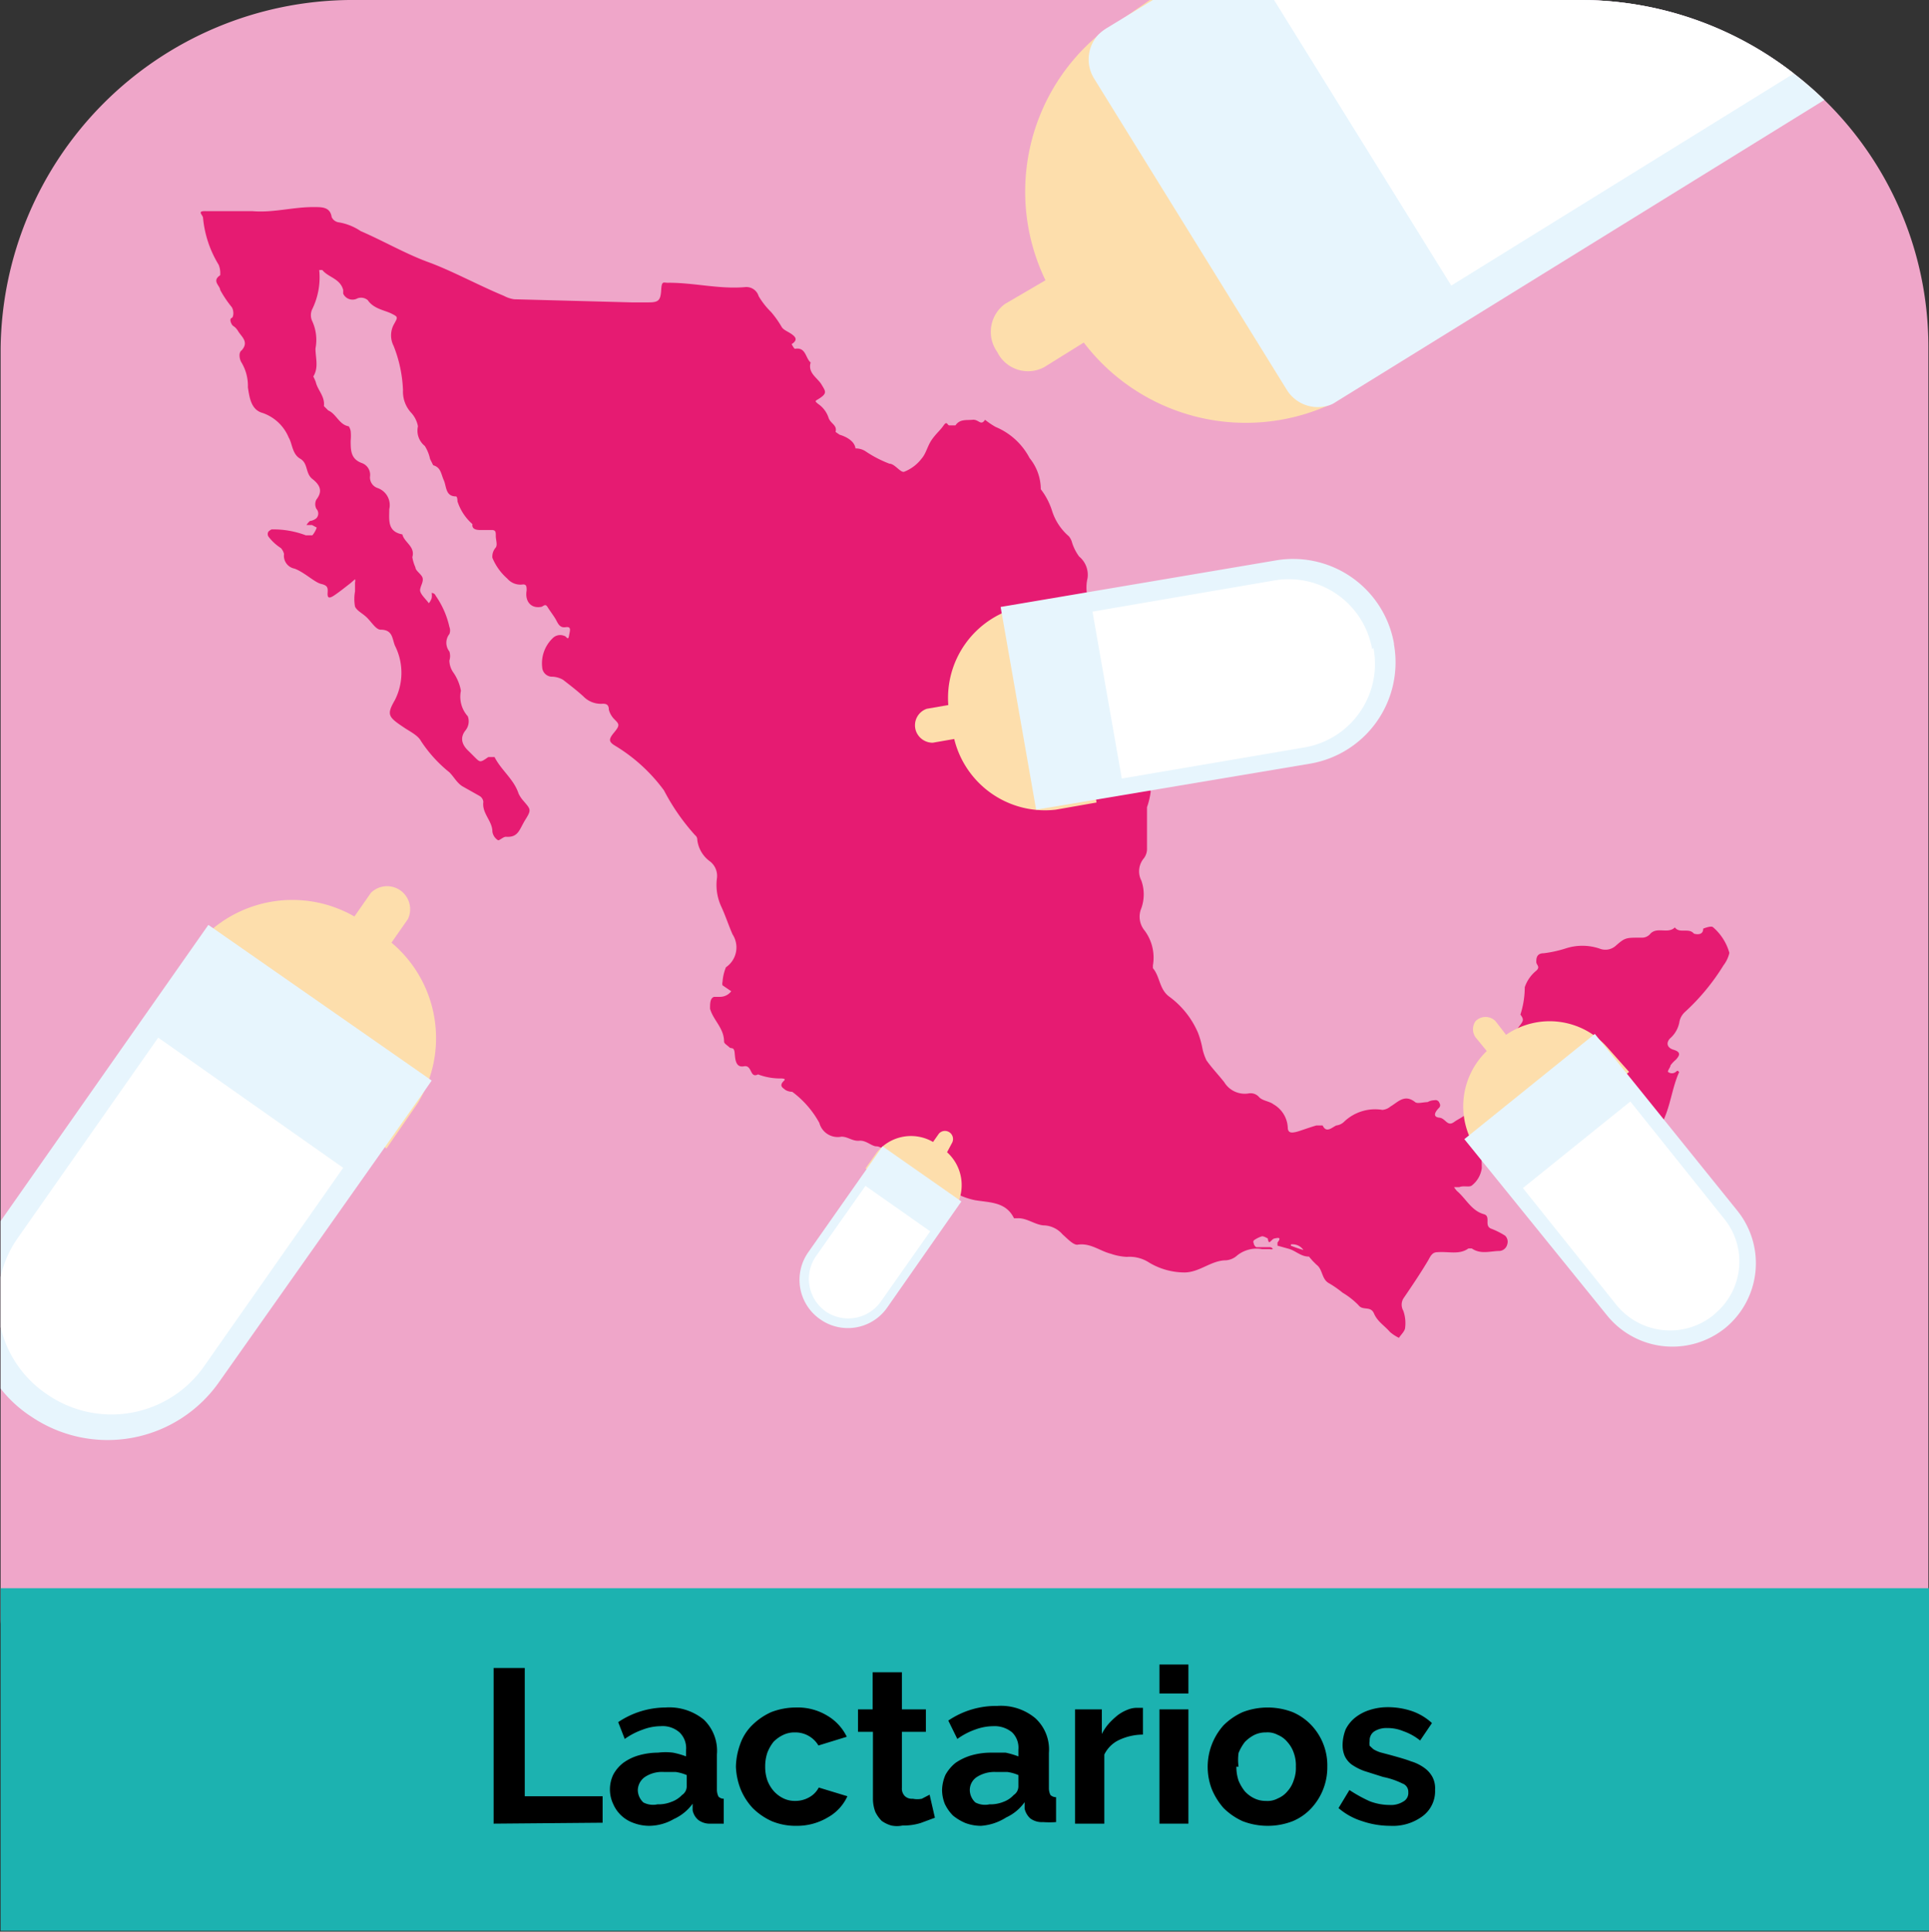 <svg id="Capa_1" data-name="Capa 1" xmlns="http://www.w3.org/2000/svg" viewBox="0 0 61.94 62.03"><rect x="0" y="0" width="61.94" height="62.03" fill="#333333" stroke="none"/><defs><style>.cls-1{fill:#efa6c9;}.cls-2{fill:#e61b72;}.cls-3{fill:#fddeac;}.cls-4{fill:#e7f5fd;}.cls-5{fill:#fff;}.cls-6{fill:#1cb2b0;}</style></defs><path class="cls-1" d="M61.9,11.16V52a2,2,0,0,1-2,2H2a2,2,0,0,1-2-2V11.2A11.31,11.31,0,0,1,11.2,0H50.7a11.16,11.16,0,0,1,6.88,2.36,11.07,11.07,0,0,1,4.32,8.8Z" transform="translate(0.02)"/><path class="cls-2" d="M42,40.35c-.25,0-.42-.19-.64-.25L41,40v-.1c.15-.19,0-.15-.1-.13s-.18.25-.21,0c0,0-.13-.08-.19-.07a.91.91,0,0,0-.26.13.09.09,0,0,0,0,.1c0,.05.06.12.09.12h.43a.1.1,0,0,1,.09.06.17.17,0,0,1-.1,0H40.5a1,1,0,0,0-.79.2.6.6,0,0,1-.36.16c-.48,0-.85.39-1.34.39a2.22,2.22,0,0,1-1.12-.31,1.16,1.16,0,0,0-.73-.19,1.84,1.84,0,0,1-.51-.1c-.36-.09-.66-.36-1.08-.29-.14,0-.32-.2-.47-.33a.83.83,0,0,0-.57-.29c-.3,0-.57-.25-.89-.23h-.1c-.26-.53-.77-.5-1.25-.58a2.26,2.26,0,0,1-1-.48c-.45-.38-.88-.79-1.32-1.18-.12-.11-.2-.24-.4-.07s-.3,0-.45,0-.33-.2-.55-.18-.36-.13-.57-.13a.61.61,0,0,1-.71-.44,3.09,3.09,0,0,0-.87-1,.46.46,0,0,1-.22-.06c-.07-.06-.16-.1-.12-.2s.2-.15,0-.17a2,2,0,0,1-.76-.13c-.27.14-.18-.31-.45-.26s-.28-.22-.3-.43-.11-.12-.17-.18-.17-.12-.17-.18c0-.44-.35-.69-.45-1.06,0-.16,0-.34.13-.38h.19a.45.45,0,0,0,.36-.18l-.28-.19a.21.21,0,0,1,0-.11,1.53,1.53,0,0,1,.11-.47A.77.77,0,0,0,23.5,30h0v0c-.13-.3-.23-.61-.37-.91a1.65,1.65,0,0,1-.13-.88.59.59,0,0,0-.21-.54,1,1,0,0,1-.42-.7.18.18,0,0,0-.07-.15,6.86,6.86,0,0,1-1-1.44,5.43,5.43,0,0,0-1.53-1.41c-.24-.14-.27-.21-.07-.45s.16-.27,0-.43a.69.69,0,0,1-.17-.3c0-.17-.09-.2-.23-.19a.78.78,0,0,1-.59-.24c-.21-.19-.43-.36-.65-.53a.75.75,0,0,0-.33-.1.32.32,0,0,1-.34-.3h0a1.12,1.12,0,0,1,.33-.93.34.34,0,0,1,.38-.08c.06,0,.12.17.15,0s.09-.31-.11-.28-.25-.14-.32-.26-.18-.26-.26-.39-.14,0-.22,0c-.32.05-.51-.19-.45-.53,0-.12,0-.21-.14-.19a.55.55,0,0,1-.48-.19,1.79,1.79,0,0,1-.48-.67.44.44,0,0,1,.11-.33c.06-.09,0-.24,0-.37s0-.2-.16-.19h-.31c-.1,0-.31,0-.28-.19a1.64,1.64,0,0,1-.48-.73s0-.16-.05-.16c-.34,0-.3-.32-.39-.52s-.09-.41-.34-.48l-.1-.2a1.28,1.28,0,0,0-.17-.42.63.63,0,0,1-.22-.63.88.88,0,0,0-.23-.45,1,1,0,0,1-.25-.71,4.29,4.29,0,0,0-.3-1.42.74.74,0,0,1,0-.68c.14-.25.15-.25-.07-.36s-.57-.15-.76-.43a.33.33,0,0,0-.33-.06A.33.33,0,0,1,11,9.43V9.31c-.1-.37-.48-.4-.67-.64h-.1A2.32,2.32,0,0,1,10,9.94a.45.45,0,0,0,0,.36,1.44,1.44,0,0,1,.11.89c0,.3.11.61-.07.9a1.42,1.42,0,0,1,.08.18c.06.26.3.46.26.77l.14.14c.26.11.35.46.66.51a.47.47,0,0,1,.06.15,1.61,1.61,0,0,1,0,.31c0,.31,0,.59.36.72a.4.4,0,0,1,.26.44.36.36,0,0,0,.24.36.58.58,0,0,1,.38.68c0,.34-.07.72.42.81.06.26.42.39.32.73a1.26,1.26,0,0,0,.1.33c0,.11.2.22.23.34s-.06.24-.08.37.18.3.28.44a.51.51,0,0,0,.09-.16.49.49,0,0,0,0-.17.14.14,0,0,1,.13.09,2.81,2.81,0,0,1,.44,1,.31.31,0,0,1,0,.23.45.45,0,0,0,0,.56.48.48,0,0,1,0,.29.68.68,0,0,0,.13.39,1.49,1.49,0,0,1,.24.58A.94.94,0,0,0,15,23a.46.46,0,0,1-.07.45c-.2.25-.11.48.11.68l.18.18c.18.18.18.18.44,0h.2c.21.42.62.71.77,1.17a1,1,0,0,0,.16.24c.23.27.26.28.06.6s-.22.58-.63.55c-.08,0-.21.13-.25.11a.39.39,0,0,1-.18-.28c0-.34-.34-.58-.29-.95a.25.25,0,0,0-.12-.19l-.55-.31c-.18-.11-.27-.3-.42-.45a4.34,4.34,0,0,1-.91-1c-.1-.19-.36-.31-.55-.44-.51-.34-.56-.41-.29-.88a1.93,1.93,0,0,0,0-1.75c-.09-.23-.07-.51-.46-.51-.15,0-.3-.26-.45-.4s-.3-.2-.37-.34a1.35,1.35,0,0,1,0-.49V18.7a.17.17,0,0,0,0-.1l-.15.13c-.17.13-.34.27-.52.39s-.22.07-.21-.09,0-.23-.21-.28-.53-.37-.85-.49a.42.42,0,0,1-.34-.47h0A.43.43,0,0,0,9,17.6a1.56,1.56,0,0,1-.4-.37.15.15,0,0,1,0-.16A.37.37,0,0,1,8.7,17a2.93,2.93,0,0,1,1.1.19c.07,0,.17,0,.21,0a.77.77,0,0,0,.14-.25L10,16.86H9.82a.69.69,0,0,1,.11-.13.4.4,0,0,0,.21-.09.22.22,0,0,0,0-.3l0,0a.32.32,0,0,1,0-.3c.22-.28.1-.48-.13-.66s-.13-.5-.39-.65-.25-.48-.37-.68a1.4,1.4,0,0,0-.84-.79c-.37-.1-.42-.5-.47-.82a1.46,1.46,0,0,0-.2-.79c-.07-.1-.11-.33,0-.4.24-.27,0-.43-.11-.61s-.16-.14-.21-.23-.06-.18,0-.2.08-.23,0-.35a3.53,3.53,0,0,1-.37-.55c0-.13-.28-.29,0-.47A.71.71,0,0,0,7,8.5,3.5,3.5,0,0,1,6.5,7c0-.1-.22-.23.09-.22H8.08c.68.06,1.33-.14,2-.13.25,0,.5,0,.55.32a.29.29,0,0,0,.23.17,1.78,1.78,0,0,1,.7.28c.74.32,1.44.73,2.18,1s1.6.74,2.42,1.08a1,1,0,0,0,.33.11l3.76.1h.56c.31,0,.38-.06.4-.39s.07-.23.25-.24c.82,0,1.62.21,2.44.14a.41.41,0,0,1,.44.29,2.5,2.5,0,0,0,.4.51,3.21,3.21,0,0,1,.34.48c.06.1.21.15.32.23s.22.18,0,.32c0,0,.08.16.11.15.35-.06.33.3.5.44-.1.34.22.49.35.71s.2.28-.11.47c-.1.06-.11.06,0,.15a.87.87,0,0,1,.33.43c.06.21.29.24.23.47l.13.09s.47.12.51.44a.57.57,0,0,1,.32.09,3.75,3.75,0,0,0,.77.4c.17,0,.35.29.47.26a1.3,1.3,0,0,0,.56-.42c.15-.17.19-.41.33-.61s.27-.3.38-.46.12,0,.18,0h.2c.14-.21.35-.16.55-.18s.26.21.4,0a2.54,2.54,0,0,0,.34.23,2.17,2.17,0,0,1,1.09,1,1.59,1.59,0,0,1,.36,1,2.24,2.24,0,0,1,.37.72,1.79,1.79,0,0,0,.53.79.5.5,0,0,1,.1.19,1.53,1.53,0,0,0,.23.46.76.76,0,0,1,.27.7,1.27,1.27,0,0,0,.24,1.08c-.11.17.15.31,0,.53s.14.47.44.52c.1,0,.23,0,.28.06.35.42.89.46,1.34.69a4.17,4.17,0,0,1,.47.36s.14.1.17.08a.4.4,0,0,0,.14-.18.7.7,0,0,1,.09-.4c.09-.13.08-.06.13-.08s0,.07,0,.11a.78.78,0,0,1-.08.4c-.15.29-.25.6-.42.88-.06.1-.14.2-.21.3a1.41,1.41,0,0,0,0-.29.08.08,0,0,0-.1-.05s-.14.05-.13.08a.58.58,0,0,1-.19.55c-.12.1,0,.08.07.12a1.2,1.2,0,0,1,.23.37c0,.1,0,.14-.13.05a.2.2,0,0,0-.11,0,.46.46,0,0,1-.15.38c-.07.08-.06.22-.11.32s.28.27.06.49-.06.31,0,.47a2.36,2.36,0,0,1-.12.51v1.31a.5.5,0,0,1-.1.33.65.65,0,0,0-.08.72,1.33,1.33,0,0,1,0,.88.7.7,0,0,0,.11.73A1.46,1.46,0,0,1,37,31v.09c.23.27.2.67.52.91a2.81,2.81,0,0,1,.93,1.17,2.85,2.85,0,0,1,.14.5,1.71,1.71,0,0,0,.13.38c.17.24.38.46.57.7a.77.77,0,0,0,.79.36.36.36,0,0,1,.33.12c.11.12.33.13.46.23a.91.91,0,0,1,.46.74c0,.21.16.17.26.15s.44-.15.66-.21h.2c.12.26.3.06.44,0a.43.43,0,0,0,.26-.13,1.44,1.44,0,0,1,1.22-.37.47.47,0,0,0,.26-.11c.24-.14.45-.41.79-.14.07.06.27,0,.4,0a.46.46,0,0,1,.22-.06.13.13,0,0,1,.16.09.12.12,0,0,1,0,.14c-.18.18-.2.31,0,.33s.25.3.47.14.53-.23.51-.59a.61.61,0,0,1,0-.19c.1-.27.14-.58.51-.67a.79.79,0,0,0,.62-.88c0-.29.25-.48.41-.69s.22-.25.08-.43a2.89,2.89,0,0,0,.14-.88,1.16,1.16,0,0,1,.37-.53c.14-.13,0-.18,0-.28s0-.28.24-.28a3.84,3.84,0,0,0,.69-.15,1.73,1.73,0,0,1,1.1,0,.5.5,0,0,0,.51-.08c.32-.28.33-.27.84-.27a.35.35,0,0,0,.26-.1c.22-.28.58,0,.81-.23.15.21.45,0,.61.2,0,0,.3.1.3-.16,0,0,.24-.1.31-.05a1.68,1.68,0,0,1,.53.83,1.05,1.05,0,0,1-.19.4,7,7,0,0,1-1.23,1.49.58.58,0,0,0-.18.3.91.91,0,0,1-.3.55c-.13.13-.12.3.11.37s.21.17.07.32a1,1,0,0,0-.17.18c0,.06-.1.17-.08.21a.2.2,0,0,0,.25,0c.09-.08.07,0,.11,0-.24.53-.28,1.12-.55,1.64a.33.33,0,0,1-.13.13h-.11c0-.26-.41-.24-.44-.48s.08-.25.11-.38,0-.1,0-.1h-.16l-.17.24a.79.79,0,0,1-.44.38,1,1,0,0,0-.56.56c-.06.1-.12.2-.19.3s-.18.16-.35,0-.36-.1-.34.21c0,0-.1.12-.15.12a8.66,8.66,0,0,1-1.61,0A6.36,6.36,0,0,0,47.7,37s-.13.08-.14.14,0,.25,0,.37a.85.85,0,0,1-.31.55c-.08.08-.27,0-.41.06h-.17a.64.64,0,0,0,.1.13c.29.25.46.63.86.74.23.07,0,.36.22.46a2.44,2.44,0,0,1,.46.23.27.27,0,0,1,.07.27.28.28,0,0,1-.24.22c-.3,0-.61.12-.9-.08h-.11c-.29.21-.63.09-1,.12-.16,0-.22.13-.29.26-.25.42-.52.82-.8,1.23a.39.39,0,0,0,0,.39,1.19,1.19,0,0,1,.06.53c0,.12-.13.23-.2.34a1.32,1.32,0,0,1-.29-.19c-.17-.2-.4-.33-.51-.59s-.36-.08-.5-.27a2.5,2.5,0,0,0-.51-.4,3.3,3.3,0,0,0-.43-.3c-.25-.13-.2-.45-.41-.6l-.12-.12L42,40.34a.48.48,0,0,0-.16-.12v-.07a.42.42,0,0,0-.41-.19h0V40a3.31,3.31,0,0,0,.41.14.48.48,0,0,1,.16.12S42,40.31,42,40.35Z" transform="translate(0.02)"/><path class="cls-3" d="M12.55,30.27l.53-.76a.74.74,0,0,0-1.19-.84l-.53.76a4,4,0,0,0-5.14,1l-1,1.45,7.17,5,1-1.45A4,4,0,0,0,12.55,30.27Z" transform="translate(0.02)"/><path class="cls-4" d="M13.84,34.7l-.27.39v0l-1.22,1.73L7,44.4A4.37,4.37,0,0,1,1,45.5h0A4.07,4.07,0,0,1,0,44.59V39.21L6.67,29.7l.16.11,6.93,4.83Z" transform="translate(0.02)"/><path class="cls-5" d="M11,37.5l-4.5,6.42a3.63,3.63,0,0,1-5,.86A3.58,3.58,0,0,1,0,42.62V41a3.46,3.46,0,0,1,.56-1.26l4.5-6.42Z" transform="translate(0.02)"/><path class="cls-3" d="M30.39,37l.16-.3a.26.26,0,0,0-.42-.3l-.19.27a1.41,1.41,0,0,0-1.81.34l-.36.51,2.53,1.77.36-.51A1.42,1.42,0,0,0,30.39,37Z" transform="translate(0.02)"/><path class="cls-4" d="M26.31,42.36h0a1.54,1.54,0,0,1-.39-2.13h0l2.4-3.42,2.53,1.77L28.46,42A1.54,1.54,0,0,1,26.31,42.36Z" transform="translate(0.02)"/><path class="cls-5" d="M26.49,42.11h0a1.28,1.28,0,0,1-.31-1.77l1.59-2.26,2.08,1.46L28.26,41.8A1.28,1.28,0,0,1,26.49,42.11Z" transform="translate(0.02)"/><path class="cls-3" d="M48.34,33.23,48,32.79a.45.45,0,0,0-.64,0h0a.45.45,0,0,0,0,.52l.36.44a2.46,2.46,0,0,0-.3,3.2l.68.85,4.19-3.38-.72-.81A2.46,2.46,0,0,0,48.34,33.23Z" transform="translate(0.02)"/><path class="cls-4" d="M55.37,42.65h0a2.7,2.7,0,0,1-3.78-.4L47,36.58l4.19-3.38,4.57,5.67A2.69,2.69,0,0,1,55.37,42.65Z" transform="translate(0.02)"/><path class="cls-5" d="M55,42.23h0a2.22,2.22,0,0,1-3.12-.33l-3-3.75,3.45-2.78,3,3.75a2.18,2.18,0,0,1-.29,3.07h0Z" transform="translate(0.02)"/><path class="cls-3" d="M30.43,22.64l-.69.12a.56.56,0,0,0-.35.71.57.57,0,0,0,.54.38l.69-.12A3,3,0,0,0,33.88,26l1.31-.23-1.14-6.51-1.31.23A3,3,0,0,0,30.43,22.64Z" transform="translate(0.02)"/><path class="cls-4" d="M44.74,20.69h0a3.3,3.3,0,0,1-2.68,3.83L33.25,26l-1.14-6.51L40.92,18a3.29,3.29,0,0,1,3.82,2.66Z" transform="translate(0.02)"/><path class="cls-5" d="M44.08,20.8h0A2.72,2.72,0,0,1,41.87,24h0L36,25l-.94-5.36,5.83-1a2.72,2.72,0,0,1,3.15,2.21Z" transform="translate(0.02)"/><path class="cls-3" d="M45.41,11.3,43,12.8a4.49,4.49,0,0,1-.42.24h0A6.54,6.54,0,0,1,34.78,11l-1.27.79A1.1,1.1,0,0,1,32,11.3a1.11,1.11,0,0,1,.25-1.54L33.55,9a6.55,6.55,0,0,1,1.67-7.85,1.55,1.55,0,0,1,.24-.19l0,0,.07-.05.06,0L36.9,0h1.53Z" transform="translate(0.02)"/><path class="cls-4" d="M58.56,3.21l-15.69,9.7a.81.81,0,0,1-.3.13h0a1.17,1.17,0,0,1-1.27-.52l-6.19-10a1.17,1.17,0,0,1,.14-1.41,1.55,1.55,0,0,1,.24-.19l0,0L37,0H50.7a11.16,11.16,0,0,1,6.88,2.36A11.26,11.26,0,0,1,58.56,3.21Z" transform="translate(0.02)"/><path class="cls-5" d="M57.58,2.36l-11,6.81L40.89,0H50.7A11.16,11.16,0,0,1,57.58,2.36Z" transform="translate(0.02)"/><path class="cls-6" d="M61.92,51H0V62H61.92Z" transform="translate(0.02)"/><path d="M15.83,58.56v-5h1v4.12h2.5v.85Z" transform="translate(0.02)"/><path d="M20.83,58.63a1.43,1.43,0,0,1-.5-.09,1.11,1.11,0,0,1-.66-.61,1.1,1.1,0,0,1,0-.94,1.18,1.18,0,0,1,.32-.38,1.59,1.59,0,0,1,.49-.24,2.28,2.28,0,0,1,.63-.09,1.93,1.93,0,0,1,.48,0,2.58,2.58,0,0,1,.42.12v-.21a.7.7,0,0,0-.21-.56.82.82,0,0,0-.61-.2,1.65,1.65,0,0,0-.57.11,2.29,2.29,0,0,0-.58.3l-.21-.54a2.75,2.75,0,0,1,1.52-.47,1.75,1.75,0,0,1,1.23.39A1.39,1.39,0,0,1,23,56.34v1.14a.5.5,0,0,0,.05.21.23.23,0,0,0,.17.07v.8h-.41a.62.62,0,0,1-.41-.12.55.55,0,0,1-.18-.31v-.21a1.51,1.51,0,0,1-.6.49A1.61,1.61,0,0,1,20.83,58.63Zm.26-.69a1.12,1.12,0,0,0,.45-.08.87.87,0,0,0,.34-.22.33.33,0,0,0,.15-.27V57a1.36,1.36,0,0,0-.36-.1h-.38a1,1,0,0,0-.6.16.53.53,0,0,0-.23.42.55.55,0,0,0,.18.4A.67.67,0,0,0,21.09,57.94Z" transform="translate(0.02)"/><path d="M23.61,56.73a2.25,2.25,0,0,1,.14-.73,1.58,1.58,0,0,1,.38-.6,2.08,2.08,0,0,1,.61-.42,2.22,2.22,0,0,1,.8-.15,1.83,1.83,0,0,1,1,.26,1.59,1.59,0,0,1,.63.68l-.91.28a.86.86,0,0,0-.75-.42.84.84,0,0,0-.38.08,1.1,1.1,0,0,0-.31.22,1.33,1.33,0,0,0-.2.35,1.37,1.37,0,0,0-.07.45,1.31,1.31,0,0,0,.07.44,1.13,1.13,0,0,0,.21.35,1,1,0,0,0,.31.23.83.83,0,0,0,.37.08.9.9,0,0,0,.46-.12.75.75,0,0,0,.3-.31l.92.28a1.48,1.48,0,0,1-.63.68,1.92,1.92,0,0,1-1,.27,2,2,0,0,1-.8-.15,2.08,2.08,0,0,1-.61-.42,2,2,0,0,1-.39-.61A2.2,2.2,0,0,1,23.61,56.73Z" transform="translate(0.02)"/><path d="M30,58.37l-.46.17a1.85,1.85,0,0,1-.58.08.9.9,0,0,1-.36,0,1,1,0,0,1-.31-.15,1.1,1.1,0,0,1-.2-.28,1.2,1.2,0,0,1-.08-.42V55.61h-.48v-.72H28V53.7h.94v1.19h.77v.72h-.77v1.8a.34.34,0,0,0,.1.27.33.33,0,0,0,.25.08.71.71,0,0,0,.29,0l.25-.13Z" transform="translate(0.02)"/><path d="M31.48,58.63a1.43,1.43,0,0,1-.5-.09,1.63,1.63,0,0,1-.4-.24,1.37,1.37,0,0,1-.26-.37,1.22,1.22,0,0,1-.09-.46,1.3,1.3,0,0,1,.11-.48,1.32,1.32,0,0,1,.32-.38,1.77,1.77,0,0,1,.5-.24,2.28,2.28,0,0,1,.63-.09h.48a2.77,2.77,0,0,1,.41.12v-.21a.69.69,0,0,0-.2-.56.88.88,0,0,0-.61-.2,1.7,1.7,0,0,0-.58.11,2.23,2.23,0,0,0-.57.3l-.29-.59A2.73,2.73,0,0,1,32,54.78a1.72,1.72,0,0,1,1.22.39,1.36,1.36,0,0,1,.44,1.12v1.14a.5.5,0,0,0,.05.21.26.26,0,0,0,.18.07v.8a2.94,2.94,0,0,1-.42,0,.62.62,0,0,1-.41-.12.61.61,0,0,1-.18-.31v-.21a1.48,1.48,0,0,1-.59.49A1.73,1.73,0,0,1,31.48,58.63Zm.27-.69a1.12,1.12,0,0,0,.45-.08.83.83,0,0,0,.33-.22.33.33,0,0,0,.15-.27V57a1.36,1.36,0,0,0-.36-.1h-.38a1.05,1.05,0,0,0-.59.16.5.5,0,0,0-.23.42.55.55,0,0,0,.18.4A.67.67,0,0,0,31.75,57.94Z" transform="translate(0.02)"/><path d="M36.68,55.7a1.83,1.83,0,0,0-.76.17,1,1,0,0,0-.48.47v2.22H34.5V54.89h.86v.79a1.56,1.56,0,0,1,.23-.34,2.44,2.44,0,0,1,.29-.27,1.34,1.34,0,0,1,.31-.17.8.8,0,0,1,.3-.06h.19Z" transform="translate(0.02)"/><path d="M37.21,54.38v-.93h.93v.93Zm0,4.18V54.89h.93v3.67Z" transform="translate(0.02)"/><path d="M40.68,58.63a2.22,2.22,0,0,1-.8-.15,2.08,2.08,0,0,1-.61-.42,2.15,2.15,0,0,1-.38-.61,2,2,0,0,1,.38-2.05,2.08,2.08,0,0,1,.61-.42,2.24,2.24,0,0,1,1.61,0,1.81,1.81,0,0,1,.6.42,1.88,1.88,0,0,1,.51,1.33,1.93,1.93,0,0,1-.51,1.33,1.71,1.71,0,0,1-.6.42A2.2,2.2,0,0,1,40.68,58.63Zm-1-1.9a1.37,1.37,0,0,0,.07.45,1.45,1.45,0,0,0,.2.34,1,1,0,0,0,.31.23.83.83,0,0,0,.37.08.69.69,0,0,0,.38-.08.79.79,0,0,0,.31-.23.94.94,0,0,0,.2-.35,1.1,1.1,0,0,0,.07-.44,1.15,1.15,0,0,0-.07-.45,1,1,0,0,0-.2-.34.79.79,0,0,0-.31-.23.69.69,0,0,0-.38-.08.83.83,0,0,0-.37.08,1.14,1.14,0,0,0-.31.23,1.51,1.51,0,0,0-.2.35,1.61,1.61,0,0,0,0,.44Z" transform="translate(0.02)"/><path d="M44.62,58.63a2.79,2.79,0,0,1-.9-.15,2.11,2.11,0,0,1-.76-.42l.35-.58a4.63,4.63,0,0,0,.65.36,1.81,1.81,0,0,0,.64.12.74.74,0,0,0,.44-.11.31.31,0,0,0,.16-.3.28.28,0,0,0-.19-.28,2.52,2.52,0,0,0-.62-.21l-.6-.19a1.77,1.77,0,0,1-.41-.21.73.73,0,0,1-.22-.27.89.89,0,0,1-.07-.36,1.44,1.44,0,0,1,.1-.5,1.15,1.15,0,0,1,.31-.38,1.45,1.45,0,0,1,.46-.24,1.88,1.88,0,0,1,.57-.09,2.43,2.43,0,0,1,.77.12,1.83,1.83,0,0,1,.66.39l-.38.56a1.78,1.78,0,0,0-.54-.3,1.3,1.3,0,0,0-.52-.1.72.72,0,0,0-.4.1.34.34,0,0,0-.16.31.43.43,0,0,0,0,.16l.12.11a1.07,1.07,0,0,0,.22.1l.34.09c.25.07.47.13.65.2a1.4,1.4,0,0,1,.44.22.86.86,0,0,1,.25.29.78.78,0,0,1,.08.4,1,1,0,0,1-.4.85A1.6,1.6,0,0,1,44.62,58.63Z" transform="translate(0.02)"/></svg>